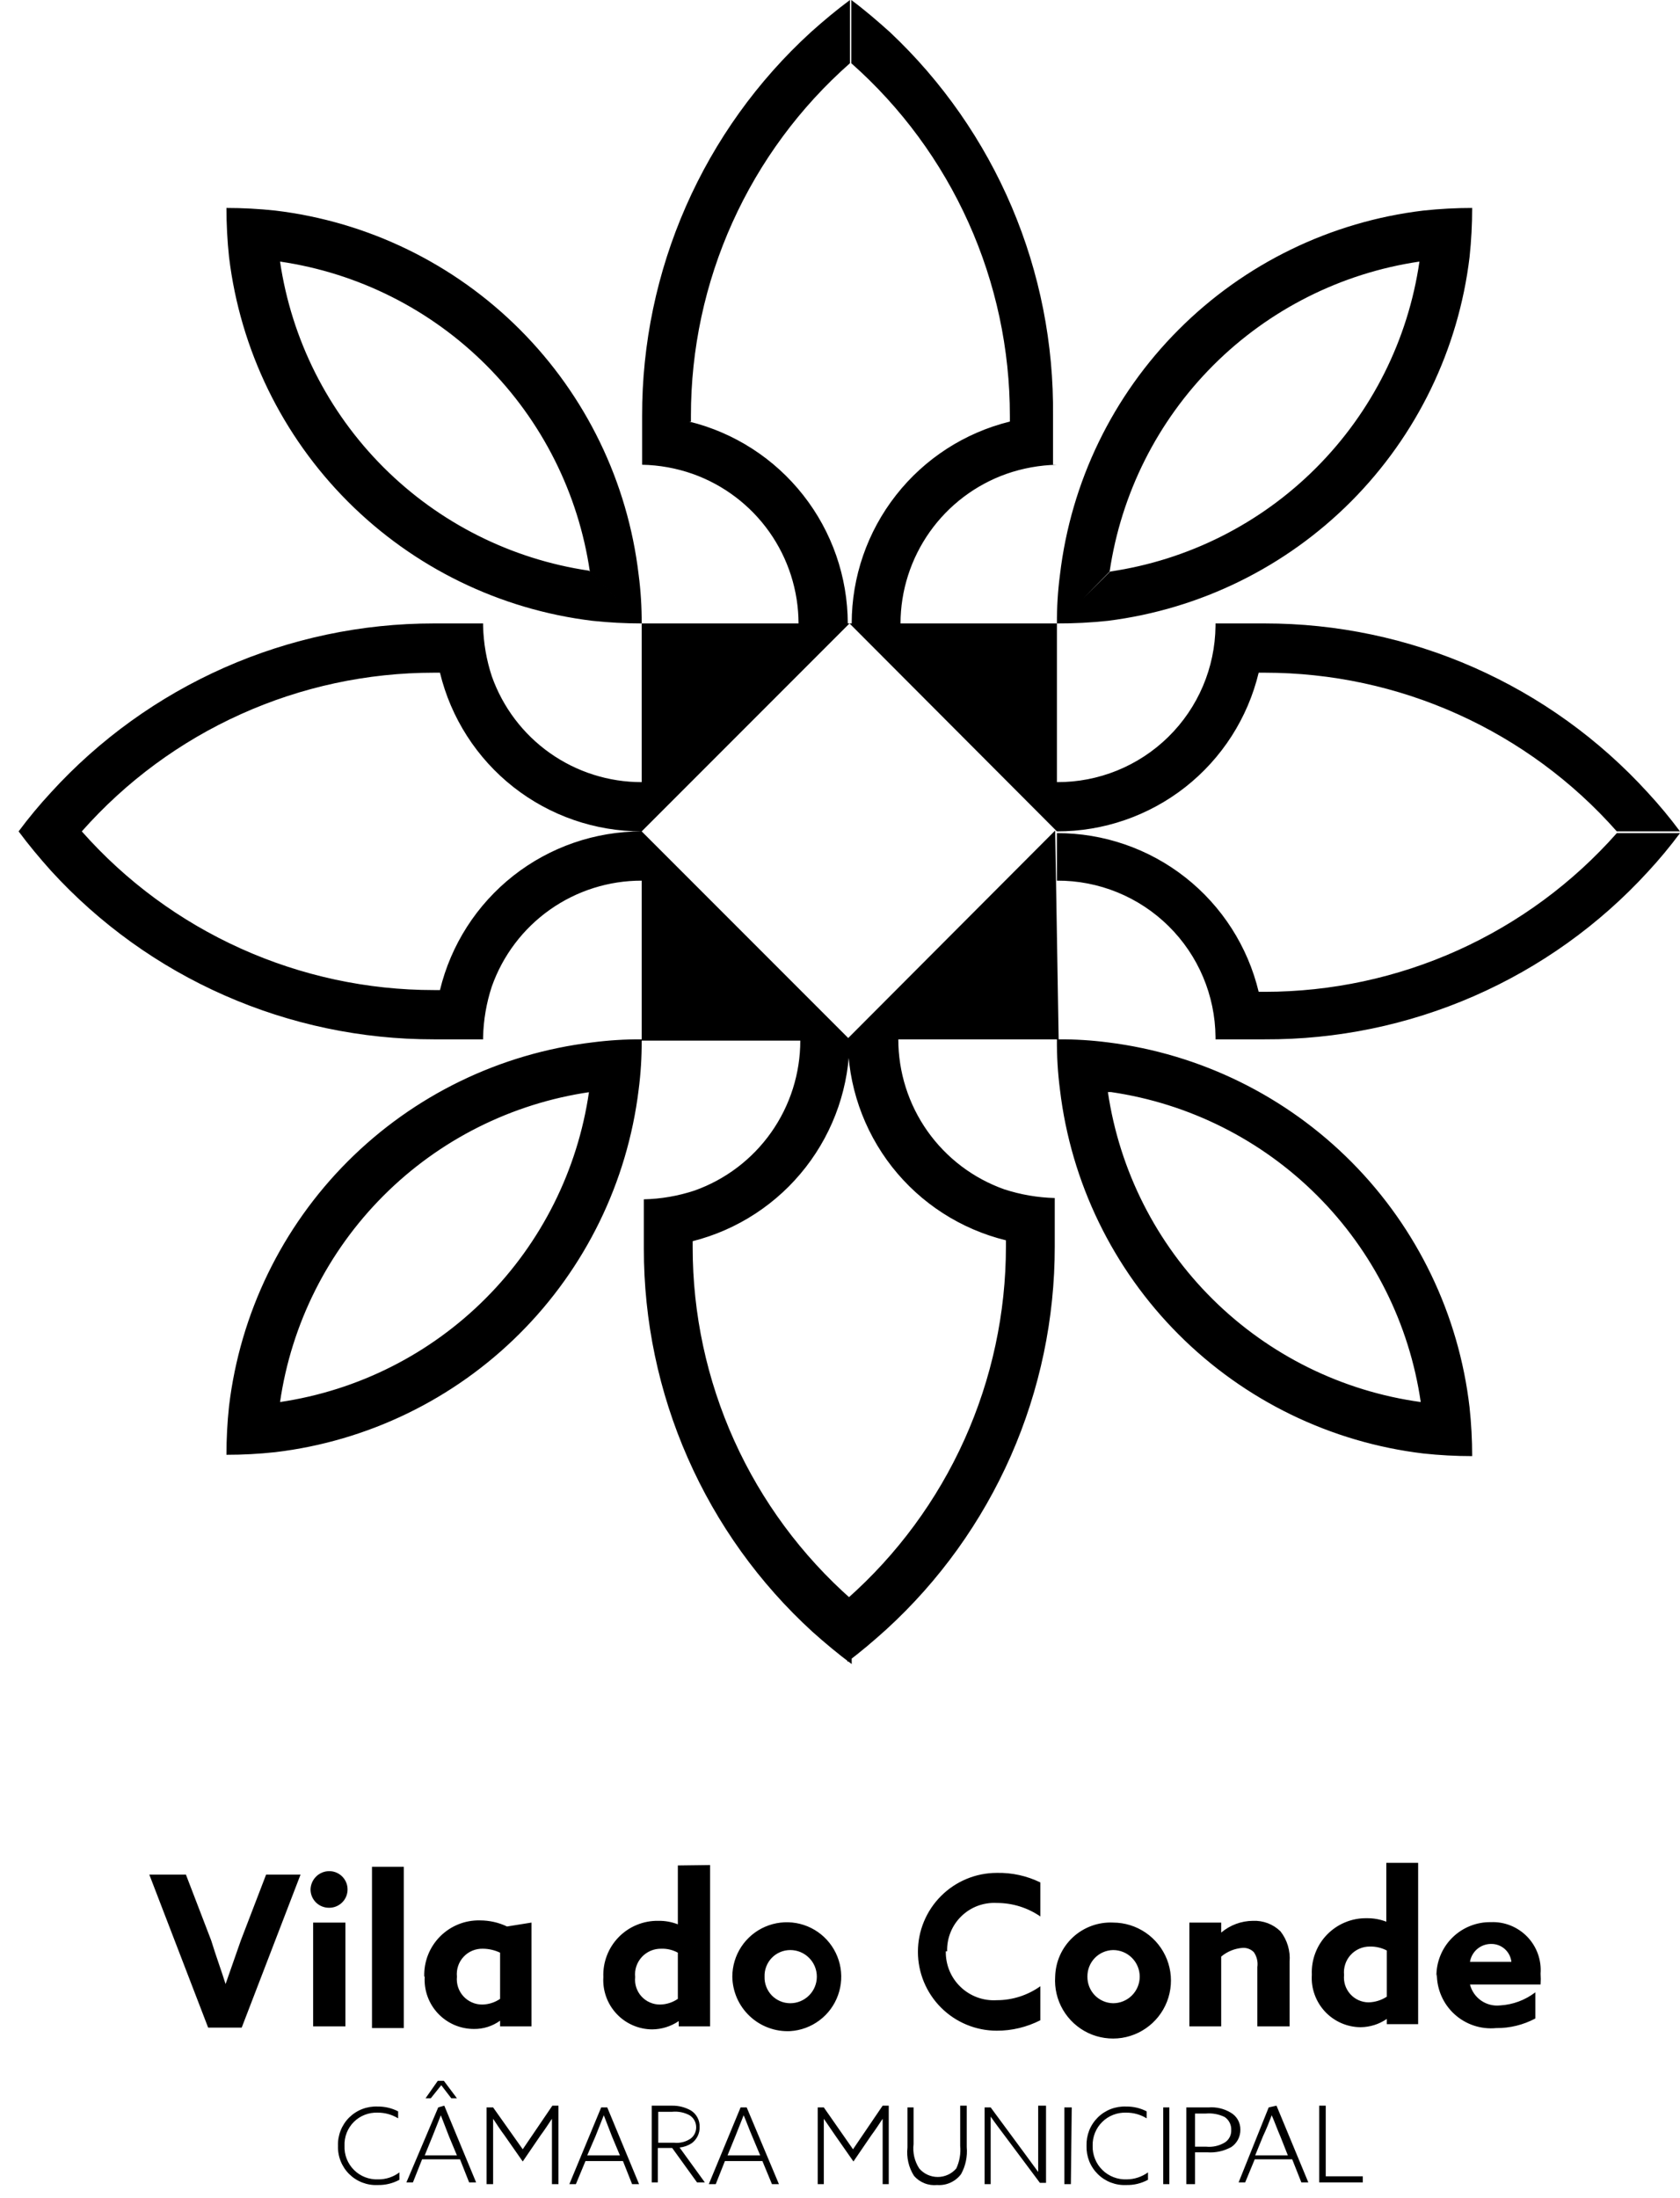 <svg width="52" height="68" viewBox="0 0 52 68" fill="none" xmlns="http://www.w3.org/2000/svg">
<path d="M39.147 32.152C41.375 32.162 43.581 31.707 45.622 30.815C47.664 29.924 49.496 28.615 51.002 26.973C51.356 26.591 51.689 26.191 52 25.773H50.044C48.679 27.316 47.002 28.551 45.123 29.398C43.245 30.244 41.208 30.681 39.147 30.682H38.959C38.622 29.28 37.822 28.033 36.689 27.142C35.556 26.252 34.156 25.769 32.714 25.773V27.243C34.007 27.235 35.249 27.741 36.17 28.649C37.09 29.556 37.613 30.792 37.623 32.084V32.152H39.147ZM45.499 60.689C45.525 60.535 45.604 60.395 45.722 60.294C45.841 60.193 45.991 60.137 46.147 60.136C46.303 60.132 46.454 60.186 46.572 60.289C46.689 60.391 46.764 60.534 46.781 60.689H45.499ZM44.474 61.067C44.473 61.3 44.521 61.532 44.615 61.746C44.709 61.961 44.847 62.153 45.02 62.31C45.193 62.468 45.397 62.587 45.619 62.661C45.841 62.735 46.076 62.761 46.309 62.739C46.732 62.743 47.149 62.641 47.522 62.442V61.633C47.207 61.874 46.827 62.015 46.43 62.038C46.223 62.06 46.015 62.007 45.844 61.888C45.673 61.769 45.55 61.592 45.499 61.39H47.684C47.692 61.278 47.692 61.165 47.684 61.053C47.7 60.845 47.671 60.636 47.6 60.439C47.529 60.243 47.417 60.063 47.272 59.913C47.127 59.763 46.951 59.645 46.758 59.567C46.564 59.489 46.356 59.453 46.147 59.462C45.924 59.458 45.704 59.499 45.497 59.583C45.291 59.666 45.104 59.79 44.947 59.947C44.789 60.105 44.665 60.292 44.582 60.498C44.498 60.704 44.457 60.925 44.461 61.148L44.474 61.067ZM41.035 65.139H40.833V67.513H42.182V67.324H41.035V65.139ZM41.602 61.093C41.59 60.983 41.603 60.87 41.638 60.764C41.672 60.658 41.729 60.56 41.804 60.478C41.879 60.395 41.971 60.329 42.073 60.284C42.175 60.239 42.286 60.216 42.398 60.217C42.58 60.212 42.761 60.254 42.924 60.338V61.768C42.755 61.878 42.559 61.939 42.357 61.943C42.25 61.942 42.145 61.918 42.047 61.874C41.95 61.83 41.863 61.765 41.792 61.685C41.721 61.605 41.667 61.511 41.634 61.409C41.602 61.307 41.591 61.2 41.602 61.093ZM40.604 61.093C40.591 61.3 40.62 61.508 40.691 61.703C40.761 61.898 40.87 62.076 41.011 62.228C41.152 62.379 41.323 62.5 41.513 62.584C41.703 62.667 41.907 62.711 42.114 62.712C42.404 62.709 42.686 62.62 42.924 62.456V62.617H43.895V57.627H42.91V59.448C42.717 59.374 42.511 59.337 42.303 59.34C42.075 59.336 41.849 59.379 41.639 59.466C41.428 59.552 41.238 59.681 41.078 59.844C40.919 60.007 40.795 60.2 40.714 60.413C40.632 60.626 40.595 60.852 40.604 61.08V61.093ZM39.093 66.084C39.201 65.854 39.282 65.652 39.363 65.436C39.458 65.652 39.538 65.881 39.633 66.097L39.862 66.677H38.851L39.093 66.084ZM39.269 65.193L38.338 67.513H38.541L38.837 66.798H39.997L40.28 67.513H40.496L39.511 65.139L39.269 65.193ZM37.799 62.685V60.527C37.989 60.367 38.225 60.273 38.473 60.257C38.536 60.255 38.598 60.266 38.656 60.289C38.714 60.312 38.767 60.347 38.81 60.392C38.903 60.526 38.941 60.69 38.918 60.851V62.685H39.916V60.689C39.944 60.35 39.843 60.013 39.633 59.745C39.521 59.636 39.388 59.551 39.242 59.495C39.095 59.44 38.939 59.414 38.783 59.421C38.422 59.423 38.074 59.552 37.799 59.785V59.475H36.814V62.685H37.799ZM37.327 65.382C37.526 65.365 37.727 65.402 37.907 65.49C37.972 65.534 38.026 65.595 38.061 65.666C38.097 65.737 38.113 65.816 38.109 65.895C38.112 65.969 38.097 66.042 38.064 66.108C38.031 66.174 37.981 66.231 37.92 66.272C37.743 66.382 37.534 66.429 37.327 66.407H36.989V65.382H37.327ZM37.327 65.193H36.72V67.567H36.989V66.582H37.367C37.625 66.601 37.882 66.544 38.109 66.421C38.198 66.362 38.27 66.281 38.32 66.187C38.369 66.093 38.394 65.988 38.392 65.881C38.394 65.775 38.368 65.67 38.316 65.578C38.264 65.485 38.187 65.408 38.095 65.355C37.889 65.231 37.648 65.174 37.408 65.193H37.327ZM36.194 65.193H36.005V67.567H36.194V65.193ZM33.631 66.38C33.626 66.542 33.654 66.704 33.713 66.855C33.773 67.005 33.864 67.142 33.979 67.256C34.094 67.37 34.232 67.459 34.383 67.517C34.535 67.575 34.697 67.602 34.859 67.594C35.094 67.6 35.326 67.544 35.533 67.432V67.203C35.341 67.342 35.11 67.418 34.872 67.419C34.734 67.424 34.596 67.401 34.466 67.351C34.337 67.301 34.219 67.225 34.121 67.128C34.022 67.031 33.944 66.914 33.893 66.785C33.841 66.657 33.816 66.519 33.82 66.38C33.816 66.243 33.841 66.107 33.892 65.98C33.943 65.853 34.019 65.738 34.117 65.642C34.214 65.546 34.33 65.471 34.458 65.422C34.586 65.372 34.722 65.35 34.859 65.355C35.082 65.353 35.302 65.414 35.492 65.531V65.315C35.297 65.214 35.079 65.163 34.859 65.166C34.697 65.159 34.535 65.185 34.383 65.243C34.232 65.301 34.094 65.39 33.979 65.504C33.864 65.618 33.773 65.755 33.713 65.906C33.654 66.057 33.626 66.218 33.631 66.38ZM33.173 65.193H32.944V67.567H33.146L33.173 65.193ZM33.658 61.148C33.657 61.041 33.676 60.936 33.715 60.837C33.754 60.738 33.812 60.648 33.886 60.571C33.96 60.495 34.048 60.434 34.145 60.392C34.243 60.349 34.348 60.327 34.454 60.325C34.672 60.325 34.882 60.411 35.036 60.566C35.19 60.72 35.277 60.929 35.277 61.148C35.277 61.366 35.19 61.575 35.036 61.729C34.882 61.883 34.672 61.97 34.454 61.97C34.348 61.968 34.243 61.946 34.145 61.903C34.048 61.861 33.96 61.8 33.886 61.724C33.812 61.647 33.754 61.557 33.715 61.458C33.676 61.359 33.657 61.254 33.658 61.148ZM32.66 61.148C32.636 61.506 32.72 61.864 32.902 62.175C33.084 62.485 33.355 62.734 33.679 62.889C34.004 63.043 34.368 63.096 34.724 63.042C35.079 62.987 35.41 62.826 35.673 62.581C35.936 62.336 36.12 62.017 36.199 61.666C36.279 61.315 36.251 60.948 36.12 60.614C35.988 60.279 35.759 59.991 35.462 59.788C35.165 59.585 34.814 59.476 34.454 59.475C34.226 59.464 33.998 59.499 33.783 59.578C33.569 59.657 33.372 59.777 33.205 59.933C33.038 60.089 32.903 60.277 32.81 60.485C32.716 60.694 32.666 60.919 32.66 61.148ZM30.664 65.193H30.476V67.567H30.664V65.477C30.813 65.692 30.948 65.868 31.11 66.084L32.188 67.527H32.377V65.139H32.134V67.189L31.689 66.582L30.664 65.193ZM29.316 60.365C29.31 60.164 29.346 59.963 29.422 59.776C29.497 59.589 29.611 59.42 29.756 59.279C29.9 59.138 30.072 59.029 30.261 58.958C30.45 58.888 30.652 58.857 30.853 58.868C31.335 58.867 31.805 59.013 32.202 59.286V58.234C31.783 58.029 31.32 57.927 30.853 57.938C30.206 57.938 29.585 58.195 29.127 58.653C28.669 59.111 28.412 59.731 28.412 60.379C28.412 61.026 28.669 61.647 29.127 62.105C29.585 62.563 30.206 62.82 30.853 62.82C31.322 62.821 31.784 62.709 32.202 62.496V61.444C31.808 61.725 31.337 61.876 30.853 61.876C30.648 61.889 30.443 61.859 30.25 61.789C30.057 61.718 29.881 61.609 29.733 61.467C29.584 61.325 29.467 61.154 29.388 60.964C29.31 60.775 29.271 60.571 29.275 60.365H29.316ZM28.277 65.193H28.088V66.434C28.054 66.741 28.125 67.05 28.291 67.311C28.379 67.412 28.489 67.49 28.614 67.539C28.738 67.589 28.872 67.607 29.006 67.594C29.148 67.604 29.29 67.579 29.419 67.52C29.549 67.461 29.662 67.371 29.747 67.257C29.888 67.002 29.949 66.711 29.923 66.421V65.139H29.72V66.38C29.743 66.621 29.701 66.863 29.599 67.082C29.528 67.164 29.44 67.231 29.341 67.276C29.242 67.321 29.135 67.345 29.026 67.345C28.917 67.345 28.809 67.321 28.71 67.276C28.611 67.231 28.523 67.164 28.453 67.082C28.307 66.858 28.245 66.591 28.277 66.326V65.193ZM25.499 65.193H25.31V67.567H25.499V65.544L25.85 66.056L26.416 66.866L26.969 66.056C27.09 65.895 27.212 65.706 27.32 65.544V67.567H27.509V65.139H27.32L26.403 66.488L25.499 65.193ZM23.665 61.148C23.661 61.041 23.679 60.934 23.718 60.835C23.756 60.735 23.814 60.644 23.888 60.567C23.962 60.491 24.051 60.429 24.15 60.388C24.248 60.346 24.354 60.325 24.461 60.325C24.679 60.325 24.888 60.411 25.042 60.566C25.197 60.72 25.283 60.929 25.283 61.148C25.283 61.366 25.197 61.575 25.042 61.729C24.888 61.883 24.679 61.97 24.461 61.97C24.354 61.97 24.248 61.949 24.15 61.907C24.051 61.865 23.962 61.804 23.888 61.728C23.814 61.651 23.756 61.56 23.718 61.46C23.679 61.361 23.661 61.254 23.665 61.148ZM24.461 62.833C24.789 62.812 25.103 62.696 25.366 62.498C25.629 62.301 25.828 62.031 25.939 61.721C26.05 61.412 26.069 61.077 25.992 60.757C25.915 60.438 25.747 60.148 25.507 59.922C25.268 59.697 24.968 59.547 24.644 59.49C24.32 59.434 23.987 59.473 23.685 59.603C23.383 59.733 23.126 59.949 22.945 60.223C22.764 60.498 22.668 60.819 22.667 61.148C22.67 61.377 22.72 61.604 22.812 61.814C22.905 62.024 23.039 62.213 23.206 62.37C23.374 62.528 23.571 62.65 23.787 62.729C24.002 62.809 24.231 62.844 24.461 62.833ZM22.761 66.084L23.018 65.436C23.112 65.652 23.193 65.881 23.287 66.097L23.53 66.677H22.519L22.761 66.084ZM22.923 65.193L21.939 67.567H22.154L22.438 66.852H23.598L23.894 67.567H24.11L23.112 65.193H22.923ZM20.981 60.406V61.835C20.818 61.947 20.626 62.008 20.428 62.011C20.32 62.011 20.213 61.989 20.114 61.945C20.015 61.902 19.926 61.838 19.854 61.758C19.781 61.678 19.727 61.583 19.693 61.48C19.66 61.377 19.648 61.269 19.66 61.161C19.648 61.049 19.66 60.935 19.696 60.828C19.732 60.721 19.79 60.623 19.866 60.54C19.943 60.457 20.036 60.392 20.14 60.347C20.244 60.303 20.356 60.282 20.469 60.284C20.647 60.278 20.824 60.32 20.981 60.406ZM20.981 57.708V59.529C20.788 59.454 20.582 59.417 20.374 59.421C20.147 59.417 19.921 59.46 19.71 59.547C19.499 59.633 19.309 59.762 19.15 59.925C18.991 60.088 18.866 60.281 18.785 60.494C18.703 60.706 18.666 60.934 18.675 61.161C18.662 61.368 18.692 61.575 18.762 61.77C18.831 61.965 18.941 62.144 19.082 62.295C19.223 62.447 19.394 62.568 19.584 62.651C19.773 62.734 19.978 62.778 20.185 62.779C20.479 62.777 20.765 62.688 21.008 62.523V62.685H21.979V57.695L20.981 57.708ZM20.806 65.328C20.992 65.31 21.18 65.347 21.345 65.436C21.407 65.475 21.458 65.528 21.493 65.592C21.529 65.656 21.547 65.728 21.548 65.8C21.55 65.867 21.536 65.934 21.508 65.995C21.48 66.056 21.438 66.109 21.386 66.151C21.237 66.256 21.055 66.304 20.873 66.286H20.374V65.328H20.806ZM20.806 65.139H20.172V67.513H20.361V66.448H20.806L21.575 67.513H21.817L21.035 66.434C21.17 66.42 21.299 66.374 21.413 66.299C21.49 66.241 21.552 66.166 21.595 66.079C21.637 65.992 21.658 65.897 21.655 65.8C21.659 65.699 21.637 65.598 21.589 65.508C21.542 65.418 21.472 65.342 21.386 65.288C21.209 65.188 21.009 65.137 20.806 65.139ZM18.432 66.084L18.689 65.436L18.945 66.097L19.188 66.677H18.176L18.432 66.084ZM18.608 65.193L17.623 67.567H17.825L18.122 66.852H19.282L19.565 67.567H19.781L18.796 65.193H18.608ZM15.263 65.193H15.061V67.567H15.263V65.544C15.371 65.706 15.492 65.895 15.614 66.056L16.18 66.866L16.733 66.056C16.854 65.895 16.976 65.706 17.084 65.544C17.084 65.733 17.084 65.935 17.084 66.138V67.567H17.286V65.139H17.097L16.18 66.488L15.263 65.193ZM14.143 61.148C14.132 61.036 14.144 60.923 14.18 60.817C14.216 60.71 14.274 60.613 14.351 60.531C14.428 60.449 14.521 60.385 14.625 60.342C14.729 60.3 14.841 60.28 14.953 60.284C15.135 60.286 15.314 60.328 15.479 60.406V61.835C15.316 61.947 15.123 62.008 14.926 62.011C14.816 62.011 14.707 61.989 14.607 61.944C14.506 61.9 14.416 61.835 14.342 61.754C14.268 61.672 14.212 61.576 14.178 61.472C14.144 61.367 14.132 61.257 14.143 61.148ZM13.146 61.148C13.133 61.355 13.162 61.564 13.233 61.76C13.304 61.956 13.414 62.135 13.557 62.287C13.7 62.438 13.872 62.559 14.064 62.642C14.255 62.724 14.461 62.766 14.669 62.766C14.96 62.77 15.244 62.68 15.479 62.51V62.685H16.45V59.475L15.694 59.596C15.433 59.472 15.148 59.408 14.858 59.408C14.629 59.402 14.401 59.443 14.188 59.529C13.975 59.615 13.782 59.743 13.62 59.906C13.459 60.069 13.332 60.263 13.248 60.476C13.164 60.69 13.125 60.918 13.132 61.148H13.146ZM13.739 64.371H13.55L13.172 64.91H13.334L13.658 64.506L13.968 64.91H14.143L13.739 64.371ZM13.388 66.084L13.645 65.436L13.901 66.097L14.143 66.677H13.146L13.388 66.084ZM13.564 65.193L12.579 67.513H12.781L13.065 66.798H14.238L14.521 67.513H14.737L13.752 65.139L13.564 65.193ZM10.462 66.38C10.456 66.542 10.484 66.704 10.544 66.855C10.604 67.005 10.694 67.142 10.809 67.256C10.925 67.37 11.062 67.459 11.214 67.517C11.365 67.575 11.527 67.602 11.689 67.594C11.924 67.6 12.156 67.544 12.363 67.432V67.203C12.173 67.346 11.941 67.422 11.703 67.419C11.565 67.424 11.427 67.401 11.298 67.351C11.17 67.301 11.053 67.225 10.956 67.127C10.858 67.03 10.782 66.913 10.731 66.784C10.681 66.656 10.658 66.518 10.664 66.38C10.658 66.244 10.681 66.108 10.73 65.981C10.78 65.854 10.855 65.739 10.951 65.643C11.048 65.546 11.163 65.471 11.29 65.422C11.417 65.372 11.553 65.35 11.689 65.355C11.912 65.353 12.132 65.414 12.323 65.531V65.315C12.127 65.214 11.909 65.163 11.689 65.166C11.527 65.159 11.365 65.185 11.214 65.243C11.062 65.301 10.925 65.39 10.809 65.504C10.694 65.618 10.604 65.755 10.544 65.906C10.484 66.057 10.456 66.218 10.462 66.38ZM11.514 62.739H12.498V57.749H11.514V62.739ZM10.691 59.475H9.693V62.685H10.691V59.475ZM9.612 58.45C9.612 58.526 9.627 58.6 9.656 58.67C9.686 58.74 9.729 58.803 9.783 58.856C9.837 58.908 9.901 58.95 9.971 58.977C10.041 59.005 10.117 59.018 10.192 59.017C10.342 59.017 10.486 58.957 10.592 58.851C10.699 58.745 10.758 58.6 10.758 58.45C10.758 58.3 10.699 58.156 10.592 58.05C10.486 57.943 10.342 57.884 10.192 57.884C10.04 57.884 9.895 57.943 9.787 58.049C9.678 58.155 9.616 58.299 9.612 58.45ZM5.755 57.992H4.622L6.443 62.725H7.481L9.302 57.992H8.236L7.454 60.028L6.982 61.377C6.847 60.945 6.686 60.514 6.537 60.028L5.755 57.992ZM21.386 13.041C21.386 13.041 21.386 12.92 21.386 12.866C21.384 10.802 21.822 8.761 22.671 6.88C23.52 4.999 24.76 3.32 26.308 1.956V0C25.89 0.31 25.486 0.647 25.095 0.998C23.446 2.504 22.131 4.337 21.232 6.381C20.333 8.425 19.871 10.633 19.875 12.866V14.377C20.409 14.387 20.937 14.483 21.44 14.66C22.396 14.999 23.224 15.626 23.811 16.453C24.398 17.282 24.714 18.271 24.717 19.286H26.241C26.237 17.846 25.752 16.449 24.862 15.318C23.973 14.186 22.73 13.385 21.332 13.041H21.386ZM32.593 14.39V12.866C32.619 10.646 32.185 8.446 31.317 6.403C30.448 4.36 29.165 2.519 27.549 0.998C27.158 0.647 26.767 0.31 26.349 0V1.956C27.893 3.322 29.13 5.002 29.976 6.883C30.823 8.764 31.259 10.803 31.258 12.866C31.258 12.866 31.258 12.987 31.258 13.041C29.861 13.385 28.62 14.187 27.733 15.319C26.845 16.451 26.363 17.847 26.362 19.286H27.873C27.875 18.271 28.192 17.282 28.779 16.453C29.365 15.626 30.194 14.999 31.15 14.66C31.653 14.484 32.181 14.389 32.714 14.377L32.593 14.39ZM18.338 19.205C18.844 19.259 19.353 19.286 19.862 19.286L18.23 17.654C15.821 17.298 13.59 16.176 11.868 14.454C10.146 12.732 9.024 10.501 8.668 8.092C11.085 8.446 13.323 9.57 15.051 11.298C16.778 13.025 17.903 15.264 18.257 17.681L19.862 19.286C19.864 18.781 19.833 18.276 19.767 17.775C19.428 14.908 18.134 12.239 16.094 10.197C14.054 8.154 11.386 6.857 8.52 6.514C8.018 6.46 7.514 6.433 7.009 6.433C7.009 6.942 7.036 7.451 7.09 7.957C7.437 10.82 8.734 13.483 10.773 15.522C12.812 17.561 15.475 18.858 18.338 19.205ZM19.862 25.719L26.295 19.286H19.862V24.195C18.844 24.197 17.851 23.882 17.02 23.295C16.189 22.708 15.561 21.877 15.222 20.918C15.057 20.416 14.966 19.894 14.953 19.366V19.286H13.429C11.197 19.285 8.991 19.75 6.949 20.651C4.908 21.552 3.077 22.869 1.574 24.518C1.22 24.9 0.887 25.301 0.576 25.719H2.532C3.897 24.176 5.574 22.94 7.453 22.094C9.332 21.247 11.368 20.81 13.429 20.81H13.618C13.957 22.21 14.757 23.455 15.889 24.346C17.022 25.236 18.421 25.72 19.862 25.719ZM19.039 32.974L18.23 33.783C17.879 36.198 16.759 38.434 15.037 40.161C13.315 41.889 11.081 43.015 8.668 43.372C9.02 40.954 10.144 38.715 11.872 36.987C13.599 35.259 15.839 34.136 18.257 33.783L19.039 32.974ZM26.295 32.152L19.862 25.719C18.421 25.718 17.022 26.201 15.889 27.091C14.757 27.982 13.957 29.227 13.618 30.628H13.429C11.368 30.628 9.332 30.19 7.453 29.343C5.574 28.497 3.897 27.262 2.532 25.719H0.576C0.886 26.137 1.224 26.541 1.574 26.932C3.078 28.58 4.909 29.895 6.951 30.793C8.992 31.692 11.198 32.155 13.429 32.152H14.953V32.084C14.965 31.552 15.056 31.025 15.222 30.52C15.561 29.56 16.189 28.729 17.02 28.142C17.851 27.555 18.844 27.241 19.862 27.243V32.152C19.352 32.149 18.843 32.181 18.338 32.246C15.473 32.589 12.807 33.884 10.768 35.923C8.728 37.963 7.433 40.629 7.09 43.494C7.036 43.995 7.009 44.5 7.009 45.004C7.514 45.005 8.018 44.977 8.52 44.923C11.378 44.583 14.04 43.293 16.078 41.262C18.118 39.23 19.416 36.573 19.767 33.716C19.833 33.211 19.864 32.702 19.862 32.192H24.771C24.771 33.209 24.456 34.201 23.869 35.032C23.282 35.863 22.452 36.492 21.494 36.831C20.988 36.998 20.461 37.089 19.929 37.101V38.625C19.926 40.856 20.389 43.062 21.288 45.103C22.186 47.145 23.501 48.976 25.148 50.48C25.54 50.83 25.944 51.167 26.362 51.478V49.482C24.815 48.119 23.575 46.443 22.726 44.564C21.878 42.685 21.439 40.647 21.44 38.585C21.44 38.517 21.44 38.463 21.44 38.396C22.829 38.044 24.061 37.239 24.94 36.108C25.82 34.977 26.297 33.584 26.295 32.152ZM34.387 33.783C36.805 34.136 39.044 35.259 40.772 36.987C42.5 38.715 43.623 40.954 43.975 43.372C41.541 43.037 39.282 41.921 37.536 40.192C35.79 38.463 34.651 36.214 34.292 33.783H34.387ZM32.66 25.692L26.241 32.125C26.239 33.564 26.721 34.961 27.608 36.094C28.496 37.226 29.739 38.027 31.136 38.369C31.136 38.436 31.136 38.49 31.136 38.558C31.136 40.618 30.698 42.655 29.852 44.533C29.006 46.412 27.77 48.089 26.227 49.455V51.41C26.645 51.1 27.037 50.763 27.428 50.412C29.075 48.908 30.39 47.077 31.289 45.036C32.187 42.995 32.65 40.788 32.647 38.558V37.061C32.115 37.047 31.588 36.956 31.082 36.791C30.124 36.451 29.294 35.822 28.707 34.992C28.12 34.161 27.805 33.169 27.805 32.152H32.714C32.71 32.675 32.742 33.197 32.809 33.716C33.151 36.58 34.446 39.247 36.486 41.286C38.526 43.326 41.192 44.621 44.056 44.964C44.558 45.018 45.062 45.045 45.567 45.045C45.567 44.54 45.54 44.036 45.486 43.534C45.154 40.671 43.871 38.001 41.841 35.955C39.811 33.908 37.153 32.602 34.292 32.246C33.787 32.181 33.278 32.149 32.768 32.152L32.66 25.692ZM43.935 8.092C43.584 10.508 42.462 12.746 40.737 14.473C39.012 16.201 36.775 17.326 34.36 17.681L33.537 18.503L34.346 17.681C34.703 15.264 35.828 13.027 37.554 11.3C39.282 9.573 41.519 8.448 43.935 8.092ZM45.486 7.957C45.54 7.451 45.567 6.942 45.567 6.433C45.062 6.433 44.558 6.46 44.056 6.514C41.19 6.857 38.522 8.154 36.482 10.197C34.442 12.239 33.148 14.908 32.809 17.775C32.743 18.276 32.712 18.781 32.714 19.286H26.295L32.714 25.719V19.286C33.241 19.288 33.768 19.261 34.292 19.205C37.145 18.846 39.796 17.545 41.825 15.507C43.853 13.469 45.142 10.812 45.486 7.957ZM50.044 25.719H52C51.689 25.301 51.356 24.9 51.002 24.518C49.499 22.869 47.668 21.552 45.627 20.651C43.586 19.75 41.379 19.285 39.147 19.286H37.623V19.366C37.609 20.657 37.085 21.889 36.165 22.793C35.245 23.698 34.005 24.202 32.714 24.195V25.719C34.156 25.722 35.556 25.239 36.689 24.349C37.822 23.458 38.622 22.211 38.959 20.81H39.147C41.208 20.81 43.245 21.247 45.123 22.094C47.002 22.94 48.679 24.176 50.044 25.719Z" fill="black"/>
</svg>
